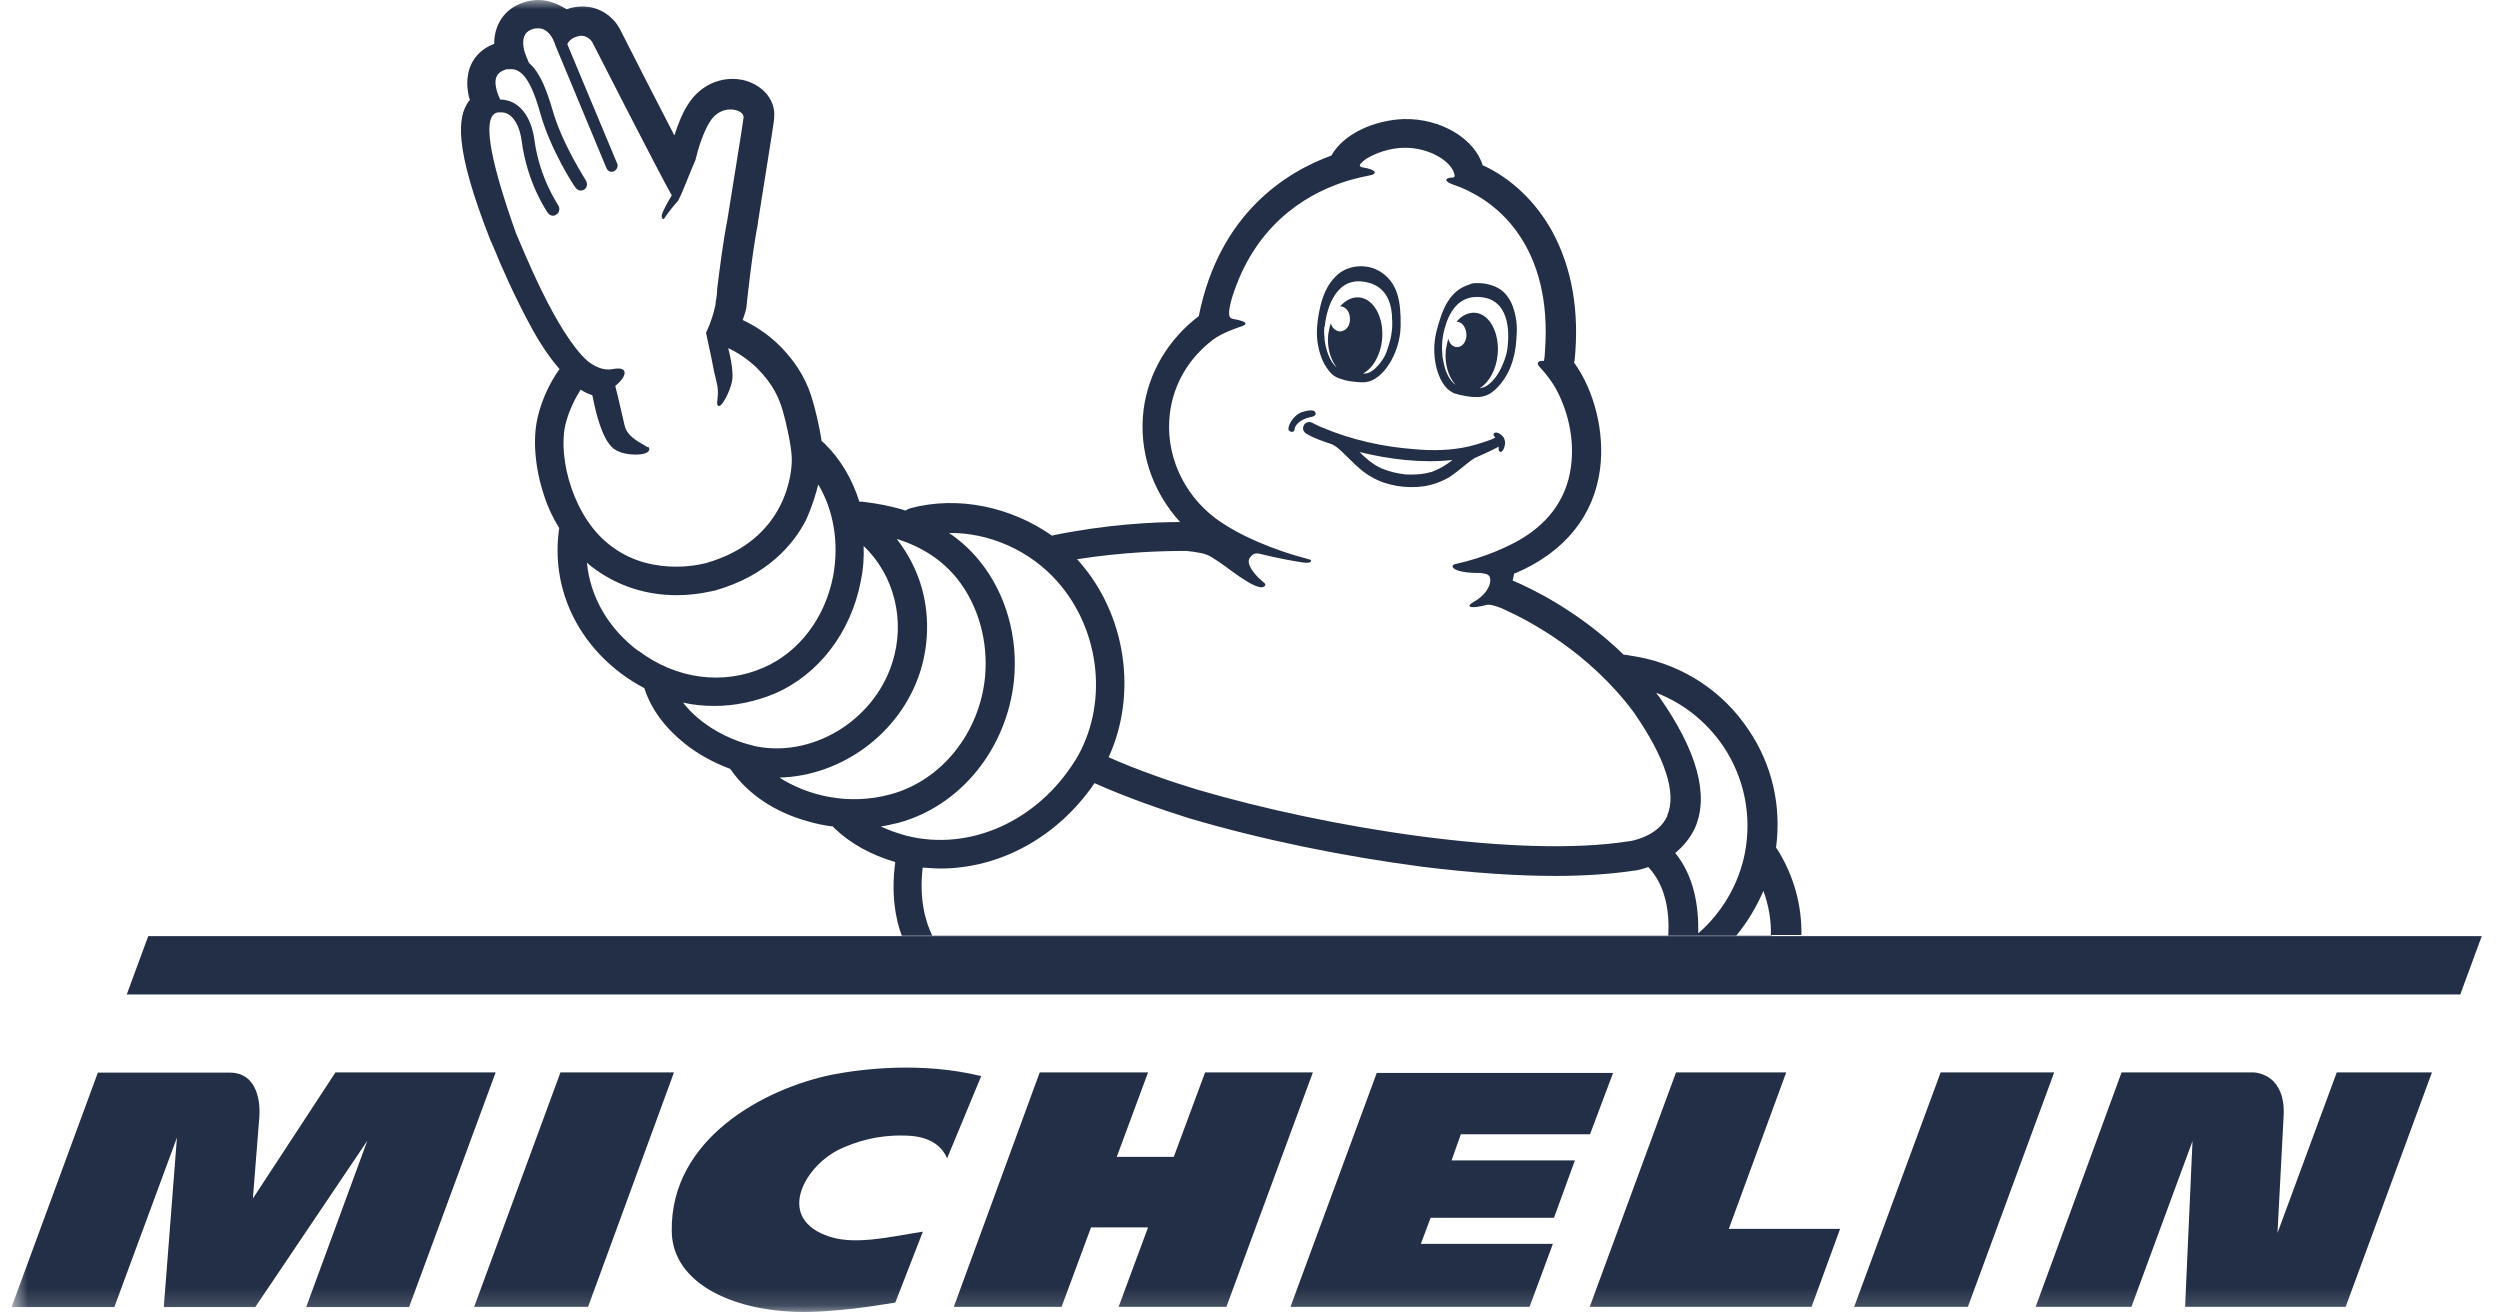 <?xml version="1.0" encoding="UTF-8"?>
<svg xmlns="http://www.w3.org/2000/svg" width="135" height="71" viewBox="0 0 135 71" fill="none">
  <g clip-path="url(#clip0_1196_5687)">
    <mask id="mask0_1196_5687" style="mask-type:luminance" maskUnits="userSpaceOnUse" x="0" y="0" width="135" height="71">
      <path d="M134.015 0H0.615V70.85H134.015V0Z" fill="white"></path>
    </mask>
    <g mask="url(#mask0_1196_5687)">
      <path d="M94.225 46.06C93.895 47.75 92.985 49.29 91.705 50.4C91.735 48.99 91.505 47.35 90.465 46.06C90.865 45.73 91.245 45.3 91.525 44.72C92.305 42.95 91.655 40.56 89.585 37.61C89.585 37.61 89.585 37.59 89.565 37.59C89.515 37.54 89.465 37.46 89.435 37.41C90.895 37.97 92.155 38.97 93.065 40.31C94.205 42.02 94.605 44.07 94.225 46.06ZM90.045 44.04C89.545 45.2 88.005 45.43 87.975 45.43H87.945C82.025 46.36 71.705 44.72 64.625 42.63C63.365 42.25 61.445 41.6 59.865 40.89C61.425 37.49 60.825 33.2 58.255 30.3C58.225 30.25 58.175 30.22 58.155 30.2C60.705 29.8 62.815 29.75 64.025 29.75C64.025 29.75 64.735 29.8 65.155 29.95C65.865 30.23 67.295 31.59 68.055 31.71C68.185 31.74 68.535 31.63 68.155 31.38C68.055 31.3 67.175 30.52 67.505 30.09L67.535 30.07C67.665 29.89 67.815 29.87 67.965 29.89C69.075 30.17 70.005 30.32 70.335 30.37C70.535 30.4 70.665 30.4 70.765 30.35C70.845 30.27 70.795 30.22 70.565 30.17C68.855 29.72 66.955 28.96 65.625 27.98C63.835 26.62 62.905 24.45 63.175 22.31C63.375 20.72 64.205 19.33 65.495 18.35C65.995 17.97 66.835 17.69 67.055 17.62C67.685 17.39 66.655 17.24 66.575 17.22C66.325 17.17 66.295 16.92 66.525 16.09C67.715 12.26 70.355 10.57 72.525 9.84C72.905 9.71 73.505 9.56 73.885 9.49C74.495 9.39 74.265 9.14 73.585 9.04C73.585 9.04 73.355 9.01 73.455 8.86C73.485 8.83 73.605 8.68 73.805 8.56C74.305 8.26 75.015 8 75.795 7.98C77.205 7.95 78.415 8.74 78.545 9.44C78.545 9.44 78.595 9.59 78.415 9.59C78.135 9.59 77.935 9.72 78.285 9.89C78.355 9.94 78.735 10.04 79.265 10.29C79.295 10.31 79.315 10.31 79.345 10.34C80.405 10.84 83.705 12.84 83.455 18.51C83.455 18.69 83.425 18.84 83.425 19.01C83.425 19.16 83.405 19.31 83.375 19.49C83.075 19.46 82.925 19.59 83.145 19.82C83.295 19.97 83.695 20.45 83.925 20.83C84.655 22.07 85.035 23.68 84.835 25.17C84.585 27.19 83.325 28.42 82.065 29.15C81.505 29.48 80.195 30.11 78.585 30.46C78.255 30.53 78.405 30.96 79.945 30.94C80.075 30.97 80.345 30.97 80.425 31.12C80.605 31.45 80.295 32.1 79.615 32.48C79.035 32.81 79.485 32.88 80.295 32.66C80.525 32.61 81.155 32.86 81.225 32.91C82.515 33.49 85.785 35.18 88.235 38.48C89.925 40.93 90.555 42.84 90.025 44.05M58.055 41.07C56.015 44.35 52.355 45.99 48.955 45.13C48.455 45 47.995 44.83 47.565 44.63C47.895 44.58 48.215 44.5 48.525 44.43C51.875 43.52 54.375 40.42 54.755 36.74C54.985 34.42 54.325 32.07 52.935 30.34C52.455 29.73 51.875 29.2 51.245 28.78C53.385 28.75 55.605 29.71 57.095 31.4C59.465 34.07 59.865 38.13 58.055 41.08M42.075 41.99C45.405 41.91 48.605 39.64 49.685 36.29C50.215 34.63 50.195 32.79 49.585 31.17C49.305 30.41 48.905 29.73 48.425 29.1C49.835 29.55 50.895 30.26 51.705 31.27C52.835 32.71 53.365 34.62 53.195 36.54C52.895 39.59 50.845 42.14 48.105 42.89C45.815 43.52 43.595 42.96 42.075 41.98M40.665 40.26C39.355 39.96 37.815 39.15 36.885 37.94C37.435 38.07 38.015 38.12 38.595 38.12C39.675 38.12 40.765 37.89 41.795 37.47C44.215 36.44 45.955 34.14 46.485 31.37C46.615 30.74 46.665 30.11 46.635 29.48C48.275 31.04 48.925 33.51 48.175 35.81C47.165 38.96 43.785 40.98 40.665 40.27M34.465 35.15C32.855 33.94 31.865 32.23 31.695 30.38C31.845 30.53 32.025 30.66 32.195 30.78C33.435 31.66 34.915 32.14 36.535 32.14C37.645 32.14 38.455 31.91 38.605 31.89C41.455 31.08 42.865 29.37 43.525 28.08C43.855 27.35 44.055 26.69 44.185 26.16C45.015 27.55 45.315 29.31 44.995 31.08C44.565 33.35 43.155 35.22 41.235 36.05C39.045 37.01 36.515 36.68 34.475 35.14M34.955 24.15C34.955 24.15 34.855 24.07 34.755 24.02C34.455 23.84 33.845 23.54 33.725 22.96C33.645 22.63 33.395 21.5 33.225 20.84C33.885 20.31 33.955 19.76 33.095 19.93C32.595 20.03 32.115 19.8 31.735 19.5C30.025 17.99 28.205 13.37 27.855 12.57C26.495 8.74 26.165 6.77 26.615 6.22C26.635 6.22 26.665 6.19 26.665 6.17C26.715 6.12 26.795 6.09 26.865 6.07H27.145C27.195 6.07 27.245 6.1 27.295 6.1C27.745 6.25 28.075 6.83 28.175 7.64C28.475 9.91 29.535 11.42 29.585 11.5C29.655 11.6 29.765 11.65 29.865 11.65C29.945 11.65 29.995 11.62 30.065 11.57C30.215 11.47 30.245 11.24 30.145 11.09C30.145 11.06 29.135 9.65 28.855 7.53C28.705 6.47 28.225 5.71 27.515 5.46C27.335 5.41 27.165 5.36 27.015 5.38C26.915 5.18 26.835 4.95 26.815 4.85C26.745 4.55 26.615 3.99 27.265 3.77C27.315 3.74 27.345 3.74 27.395 3.74H27.475C27.955 3.69 28.555 3.89 29.165 6.08C29.725 8.1 31.005 10.06 31.085 10.14C31.165 10.24 31.265 10.29 31.365 10.29C31.435 10.29 31.495 10.27 31.545 10.24C31.695 10.14 31.745 9.94 31.645 9.76C31.645 9.73 30.355 7.79 29.825 5.9C29.545 4.97 29.195 3.93 28.565 3.4C28.465 3.17 28.365 2.92 28.335 2.82C28.235 2.49 28.105 1.79 28.735 1.58C28.865 1.53 28.965 1.53 29.065 1.53C29.545 1.53 29.795 1.96 29.925 2.26C29.945 2.31 29.975 2.36 29.975 2.41L32.745 9.07C32.775 9.12 32.795 9.17 32.825 9.2C32.925 9.28 33.025 9.3 33.155 9.25C33.305 9.17 33.385 9 33.335 8.85L30.635 2.39C30.685 2.26 30.785 2.16 30.935 2.06C31.115 1.98 31.265 1.93 31.385 1.93C31.785 1.93 31.985 2.28 31.985 2.28C31.985 2.28 35.585 9.34 36.275 10.55C35.995 11 35.775 11.46 35.745 11.58C35.695 11.76 35.815 11.93 35.895 11.76C36.095 11.46 36.375 11.11 36.625 10.83C36.625 10.83 36.645 10.8 36.645 10.78C36.825 10.48 37.355 9.07 37.555 8.64C37.705 7.99 37.985 7.13 38.335 6.57C38.635 6.09 39.065 5.91 39.445 5.91C39.845 5.91 40.175 6.11 40.155 6.34C40.155 6.44 39.275 11.89 39.275 11.89C39.045 13.03 38.845 14.66 38.725 15.62C38.725 15.85 38.695 16.07 38.645 16.3V16.38C38.645 16.38 38.645 16.43 38.625 16.51C38.445 17.34 38.125 17.97 38.125 17.97L38.405 19.28C38.505 19.83 38.635 20.41 38.685 20.59C38.885 21.32 38.635 21.75 38.765 21.9C38.945 22.1 39.425 21.12 39.525 20.61C39.625 20.21 39.475 19.38 39.325 18.8C39.725 18.98 40.305 19.33 40.865 19.86C41.795 20.79 42.075 21.55 42.255 22.13C42.435 22.73 42.735 24.05 42.755 24.73C42.785 25.44 42.525 29.14 38.145 30.4C38.145 30.4 37.465 30.6 36.505 30.6C35.545 30.6 34.235 30.4 33.075 29.54C30.955 28.03 30.125 24.73 30.525 22.96C30.725 22.13 31.085 21.47 31.355 21.04C31.555 21.17 31.755 21.27 31.985 21.34L32.115 21.95C32.145 22.03 32.465 23.69 33.125 24.22C33.505 24.52 34.135 24.55 34.315 24.55C34.515 24.55 34.975 24.52 35.045 24.32C35.075 24.3 35.075 24.19 34.995 24.12M95.685 50.49H97.275C97.305 48.9 96.875 47.31 95.985 45.88C95.955 45.86 95.935 45.8 95.905 45.78C96.205 43.54 95.705 41.29 94.415 39.4C93.055 37.36 90.965 35.97 88.545 35.49C88.295 35.44 88.045 35.41 87.785 35.36H87.685C85.215 32.96 82.595 31.73 81.685 31.35L81.765 30.97C81.765 30.97 81.835 30.94 81.865 30.94C84.485 29.81 86.075 27.86 86.405 25.32C86.655 23.33 86.105 21.11 84.995 19.57C84.995 19.54 84.995 19.52 85.025 19.5C85.305 16.8 84.875 14.43 83.815 12.49C82.935 10.9 81.625 9.64 80.085 8.93H80.065C79.635 7.49 77.795 6.38 75.805 6.43C74.245 6.48 72.555 7.21 71.895 8.4C69.525 9.26 65.845 11.48 64.735 17.07C63.095 18.31 62.015 20.12 61.755 22.11C61.475 24.33 62.205 26.52 63.725 28.19C62.215 28.19 59.765 28.32 56.895 28.9C56.865 28.9 56.845 28.93 56.815 28.93C54.595 27.37 51.745 26.76 49.175 27.44C49.075 27.47 48.975 27.52 48.895 27.57C48.185 27.34 47.405 27.19 46.555 27.09H46.405C46.025 25.88 45.395 24.8 44.515 23.94C44.465 23.89 44.365 23.81 44.365 23.81C44.235 22.93 43.985 21.97 43.885 21.64C43.635 20.78 43.225 19.82 42.125 18.69C41.395 17.96 40.635 17.53 40.105 17.28C40.205 17 40.285 16.75 40.305 16.6C40.305 16.55 40.325 16.47 40.325 16.42C40.325 16.39 40.605 13.7 40.925 12.08V12.03C41.805 6.53 41.805 6.46 41.805 6.38V6.35C41.855 5.85 41.675 5.37 41.325 4.99C40.895 4.54 40.265 4.26 39.565 4.26C38.585 4.26 37.695 4.77 37.145 5.65C36.815 6.15 36.595 6.79 36.415 7.31C35.505 5.55 34.295 3.2 33.445 1.51C33.415 1.49 33.415 1.46 33.395 1.43C33.095 0.93 32.415 0.35 31.455 0.35C31.175 0.35 30.875 0.4 30.595 0.5C30.115 0.2 29.605 0 29.055 0C28.775 0 28.505 0.05 28.225 0.15C27.245 0.48 26.685 1.33 26.685 2.37C25.925 2.65 25.405 3.25 25.275 4.03C25.175 4.56 25.275 5.01 25.325 5.24C25.325 5.27 25.355 5.32 25.375 5.39C25.345 5.42 25.325 5.47 25.295 5.49C24.735 6.3 24.465 7.86 26.505 13.03C26.505 13.06 26.535 13.06 26.535 13.08C26.565 13.16 26.615 13.28 26.685 13.43C27.035 14.31 27.825 16.1 28.725 17.74C29.225 18.65 29.735 19.38 30.215 19.93C29.835 20.46 29.305 21.37 29.035 22.53C28.755 23.71 28.885 25.28 29.385 26.77C29.585 27.4 29.865 27.98 30.195 28.51V28.54C30.195 28.54 30.175 28.64 30.175 28.69C29.795 31.64 31.055 34.51 33.555 36.38C33.955 36.68 34.365 36.93 34.795 37.16C35.145 38.27 35.905 39.3 36.985 40.16C37.715 40.74 38.545 41.19 39.435 41.52C39.435 41.52 39.435 41.55 39.455 41.55C40.385 42.89 41.825 43.85 43.615 44.35C44.065 44.48 44.525 44.58 44.975 44.63L45.045 44.71C45.905 45.54 47.035 46.17 48.345 46.55C48.115 48.27 48.345 49.58 48.695 50.53H50.345C49.975 49.77 49.625 48.57 49.825 46.85C50.155 46.87 50.485 46.9 50.785 46.9C53.985 46.9 57.115 45.21 59.105 42.29C60.795 43.05 62.815 43.75 64.195 44.18C68.105 45.34 72.565 46.25 76.775 46.8C79.425 47.13 81.845 47.3 83.985 47.3C85.575 47.3 86.985 47.2 88.195 47.02C88.275 47.02 88.595 46.97 89.005 46.82C89.955 47.82 90.165 49.27 90.085 50.53H93.755C94.355 49.8 94.845 48.98 95.225 48.11C95.505 48.88 95.655 49.71 95.625 50.53" fill="#232F46"></path>
    </g>
    <mask id="mask1_1196_5687" style="mask-type:luminance" maskUnits="userSpaceOnUse" x="0" y="0" width="135" height="71">
      <path d="M134.015 0H0.615V70.85H134.015V0Z" fill="white"></path>
    </mask>
    <g mask="url(#mask1_1196_5687)">
      <path d="M50.355 50.55H90.095V50.53H50.345C50.345 50.53 50.345 50.55 50.355 50.55Z" fill="#232F46"></path>
    </g>
    <mask id="mask2_1196_5687" style="mask-type:luminance" maskUnits="userSpaceOnUse" x="0" y="0" width="135" height="71">
      <path d="M134.015 0H0.615V70.85H134.015V0Z" fill="white"></path>
    </mask>
    <g mask="url(#mask2_1196_5687)">
      <path d="M93.775 50.53C93.775 50.53 93.765 50.55 93.755 50.55H95.645V50.53H93.775Z" fill="#232F46"></path>
    </g>
    <mask id="mask3_1196_5687" style="mask-type:luminance" maskUnits="userSpaceOnUse" x="0" y="0" width="135" height="71">
      <path d="M134.015 0H0.615V70.85H134.015V0Z" fill="white"></path>
    </mask>
    <g mask="url(#mask3_1196_5687)">
      <path d="M71.035 22.29C71.005 22.16 70.835 22.16 70.785 22.16C70.635 22.16 70.435 22.21 70.285 22.26C69.885 22.41 69.575 22.89 69.575 23.17C69.575 23.22 69.605 23.25 69.625 23.27C69.655 23.29 69.705 23.32 69.775 23.32C69.845 23.32 69.905 23.27 69.905 23.19C69.905 23.11 69.955 22.99 70.055 22.89C70.155 22.79 70.335 22.61 70.835 22.51C70.965 22.48 71.085 22.41 71.035 22.28" fill="#232F46"></path>
    </g>
    <mask id="mask4_1196_5687" style="mask-type:luminance" maskUnits="userSpaceOnUse" x="0" y="0" width="135" height="71">
      <path d="M134.015 0H0.615V70.85H134.015V0Z" fill="white"></path>
    </mask>
    <g mask="url(#mask4_1196_5687)">
      <path d="M71.535 17.65C71.585 17.02 71.965 15.03 73.555 15.2C74.765 15.33 75.095 16.21 75.165 16.99V17.09C75.235 17.85 75.085 18.38 74.915 18.88C74.865 19.06 74.765 19.26 74.665 19.41C74.365 19.86 74.015 20.17 73.705 20.17H73.605C74.135 19.89 74.565 19.16 74.635 18.3C74.735 17.14 74.185 16.13 73.395 16.06C73.015 16.03 72.665 16.21 72.365 16.54C72.645 16.54 72.895 16.82 72.895 17.19C72.925 17.57 72.695 17.87 72.385 17.9C72.155 17.9 71.935 17.72 71.855 17.45C71.805 17.65 71.755 17.85 71.725 18.05C71.645 18.76 71.855 19.41 72.175 19.84C72.125 19.79 72.075 19.76 72.045 19.71C71.795 19.41 71.615 18.95 71.535 18.4C71.515 18.15 71.485 17.9 71.515 17.64M71.745 20.01C71.925 20.24 72.145 20.39 72.405 20.46C72.635 20.54 72.855 20.59 73.085 20.61C73.085 20.61 73.465 20.66 73.715 20.64C74.675 20.56 75.605 19.08 75.635 17.61C75.655 16.27 75.485 15.27 74.525 14.66L74.225 14.51C73.825 14.36 73.345 14.33 72.915 14.46C72.415 14.59 72.035 14.96 71.755 15.39C71.475 15.84 71.325 16.35 71.225 16.88C71.125 17.41 71.075 17.94 71.145 18.47C71.225 19 71.395 19.58 71.755 20.01" fill="#232F46"></path>
    </g>
    <mask id="mask5_1196_5687" style="mask-type:luminance" maskUnits="userSpaceOnUse" x="0" y="0" width="135" height="71">
      <path d="M134.015 0H0.615V70.85H134.015V0Z" fill="white"></path>
    </mask>
    <g mask="url(#mask5_1196_5687)">
      <path d="M77.895 19.26C77.845 18.73 77.845 18.2 78.095 17.47C78.095 17.45 78.125 17.39 78.125 17.37C78.405 16.64 78.935 15.88 80.095 16.06C81.655 16.31 81.485 18.3 81.385 18.93C81.335 19.18 81.255 19.44 81.155 19.66C80.955 20.16 80.655 20.57 80.345 20.79C80.215 20.89 80.065 20.94 79.895 20.97C80.395 20.67 80.805 19.96 80.875 19.13C80.975 17.97 80.445 16.96 79.665 16.89C79.285 16.86 78.935 17.04 78.655 17.37C78.935 17.37 79.155 17.65 79.185 18.03C79.215 18.41 78.985 18.74 78.705 18.74C78.475 18.77 78.275 18.56 78.205 18.29C78.155 18.49 78.105 18.69 78.075 18.89C77.995 19.67 78.225 20.38 78.605 20.78C78.375 20.63 78.155 20.3 78.025 19.87C77.975 19.67 77.925 19.47 77.895 19.27M78.605 21.26C78.835 21.34 79.185 21.39 79.185 21.39C79.415 21.44 79.635 21.44 79.865 21.44C80.115 21.42 80.365 21.34 80.595 21.16C81.025 20.83 81.355 20.33 81.555 19.85C81.755 19.35 81.855 18.84 81.885 18.31C81.935 17.78 81.915 17.25 81.755 16.75C81.625 16.27 81.355 15.82 80.925 15.57C80.575 15.37 80.115 15.27 79.685 15.29C79.555 15.29 79.455 15.31 79.355 15.36C78.295 15.69 77.895 16.62 77.565 17.91C77.215 19.32 77.695 20.99 78.595 21.26" fill="#232F46"></path>
    </g>
    <mask id="mask6_1196_5687" style="mask-type:luminance" maskUnits="userSpaceOnUse" x="0" y="0" width="135" height="71">
      <path d="M134.015 0H0.615V70.85H134.015V0Z" fill="white"></path>
    </mask>
    <g mask="url(#mask6_1196_5687)">
      <path d="M77.265 25.49C76.835 25.62 76.355 25.64 75.905 25.62C75.455 25.57 75.025 25.47 74.595 25.29C74.145 25.09 73.765 24.76 73.415 24.41C75.055 24.81 76.765 25.02 78.435 24.84C78.085 25.12 77.705 25.34 77.275 25.5M79.665 24.72C79.765 24.67 80.545 24.34 80.925 24.12C80.925 24.27 80.925 24.4 81.025 24.4C81.125 24.42 81.225 24.22 81.255 24.07C81.305 23.89 81.255 23.74 81.205 23.64C81.155 23.54 80.975 23.39 80.825 23.36C80.645 23.33 80.625 23.49 80.675 23.54L80.745 23.62C80.695 23.65 80.615 23.7 80.565 23.72C80.165 23.87 79.755 24 79.355 24.1C78.375 24.33 77.335 24.35 76.305 24.25C74.645 24.12 72.975 23.75 71.415 23.09C71.265 23.04 71.135 22.96 71.015 22.91C70.935 22.88 70.885 22.83 70.815 22.81C70.585 22.73 70.385 22.89 70.365 23.11C70.365 23.29 70.465 23.39 70.615 23.46C71.015 23.69 71.475 23.84 71.925 23.99C72.305 24.17 72.575 24.52 72.885 24.8C73.235 25.15 73.615 25.51 74.065 25.76C74.895 26.24 75.955 26.39 76.885 26.26C77.385 26.18 77.845 26.01 78.275 25.76C78.575 25.56 78.855 25.33 79.135 25.1C79.315 24.97 79.465 24.82 79.665 24.72Z" fill="#232F46"></path>
    </g>
    <path d="M8.005 50.55L6.845 53.7H132.855L134.015 50.55H8.005Z" fill="#232F46"></path>
    <mask id="mask7_1196_5687" style="mask-type:luminance" maskUnits="userSpaceOnUse" x="0" y="0" width="135" height="71">
      <path d="M134.015 0H0.615V70.85H134.015V0Z" fill="white"></path>
    </mask>
    <g mask="url(#mask7_1196_5687)">
      <path d="M22.095 70.57L26.765 57.91H18.115L13.655 64.72C13.655 64.72 13.935 61.16 14.005 60.31C14.055 59.66 13.975 57.92 12.395 57.92H5.285L0.625 70.58H6.175L9.555 61.43L8.845 70.58H13.785L19.835 61.6L16.535 70.58H22.105L22.095 70.57ZM31.755 70.57L36.395 57.91H30.265L25.605 70.57H31.755ZM51.145 62.55L52.985 58.11C49.805 57.33 46.605 57.71 44.945 58.03C41.235 58.79 36.195 61.51 36.275 66.48C36.295 69.36 39.775 70.94 43.735 70.84C45.955 70.79 48.095 70.36 48.345 70.34L49.835 66.51C47.895 66.81 46.005 67.29 44.545 66.69C41.895 65.63 43.535 62.88 45.405 62.03C46.235 61.65 47.345 61.3 48.705 61.32C49.255 61.32 50.625 61.34 51.145 62.55ZM66.225 70.57L70.895 57.91H65.075L63.385 62.47H60.305L61.995 57.91H56.145L51.505 70.57H57.325L58.915 66.28H61.995L60.405 70.57H66.225ZM85.865 61.24L87.105 57.94H74.345L69.685 70.57H82.595L83.855 67.17H76.725L77.255 65.76H83.915L85.045 62.66H78.385L78.885 61.25H85.865V61.24ZM99.355 66.36H93.355L96.455 57.91H90.505L85.845 70.57H97.825L99.365 66.36H99.355ZM106.265 70.57L110.925 57.91H104.795L100.125 70.57H106.255H106.265ZM126.185 57.91L122.985 66.58C123.035 65.7 123.215 62.24 123.315 60.28C123.365 59.47 123.185 58.84 122.785 58.41C122.305 57.91 121.675 57.91 121.675 57.91H114.565L109.925 70.57H115.095L118.395 61.62L117.995 70.57H126.665L131.325 57.91H126.185Z" fill="#232F46"></path>
    </g>
  </g>
  <defs>
    <clipPath id="clip0_1196_5687">
      <rect width="133.4" height="70.85" fill="white" transform="translate(0.615)"></rect>
    </clipPath>
  </defs>
</svg>
